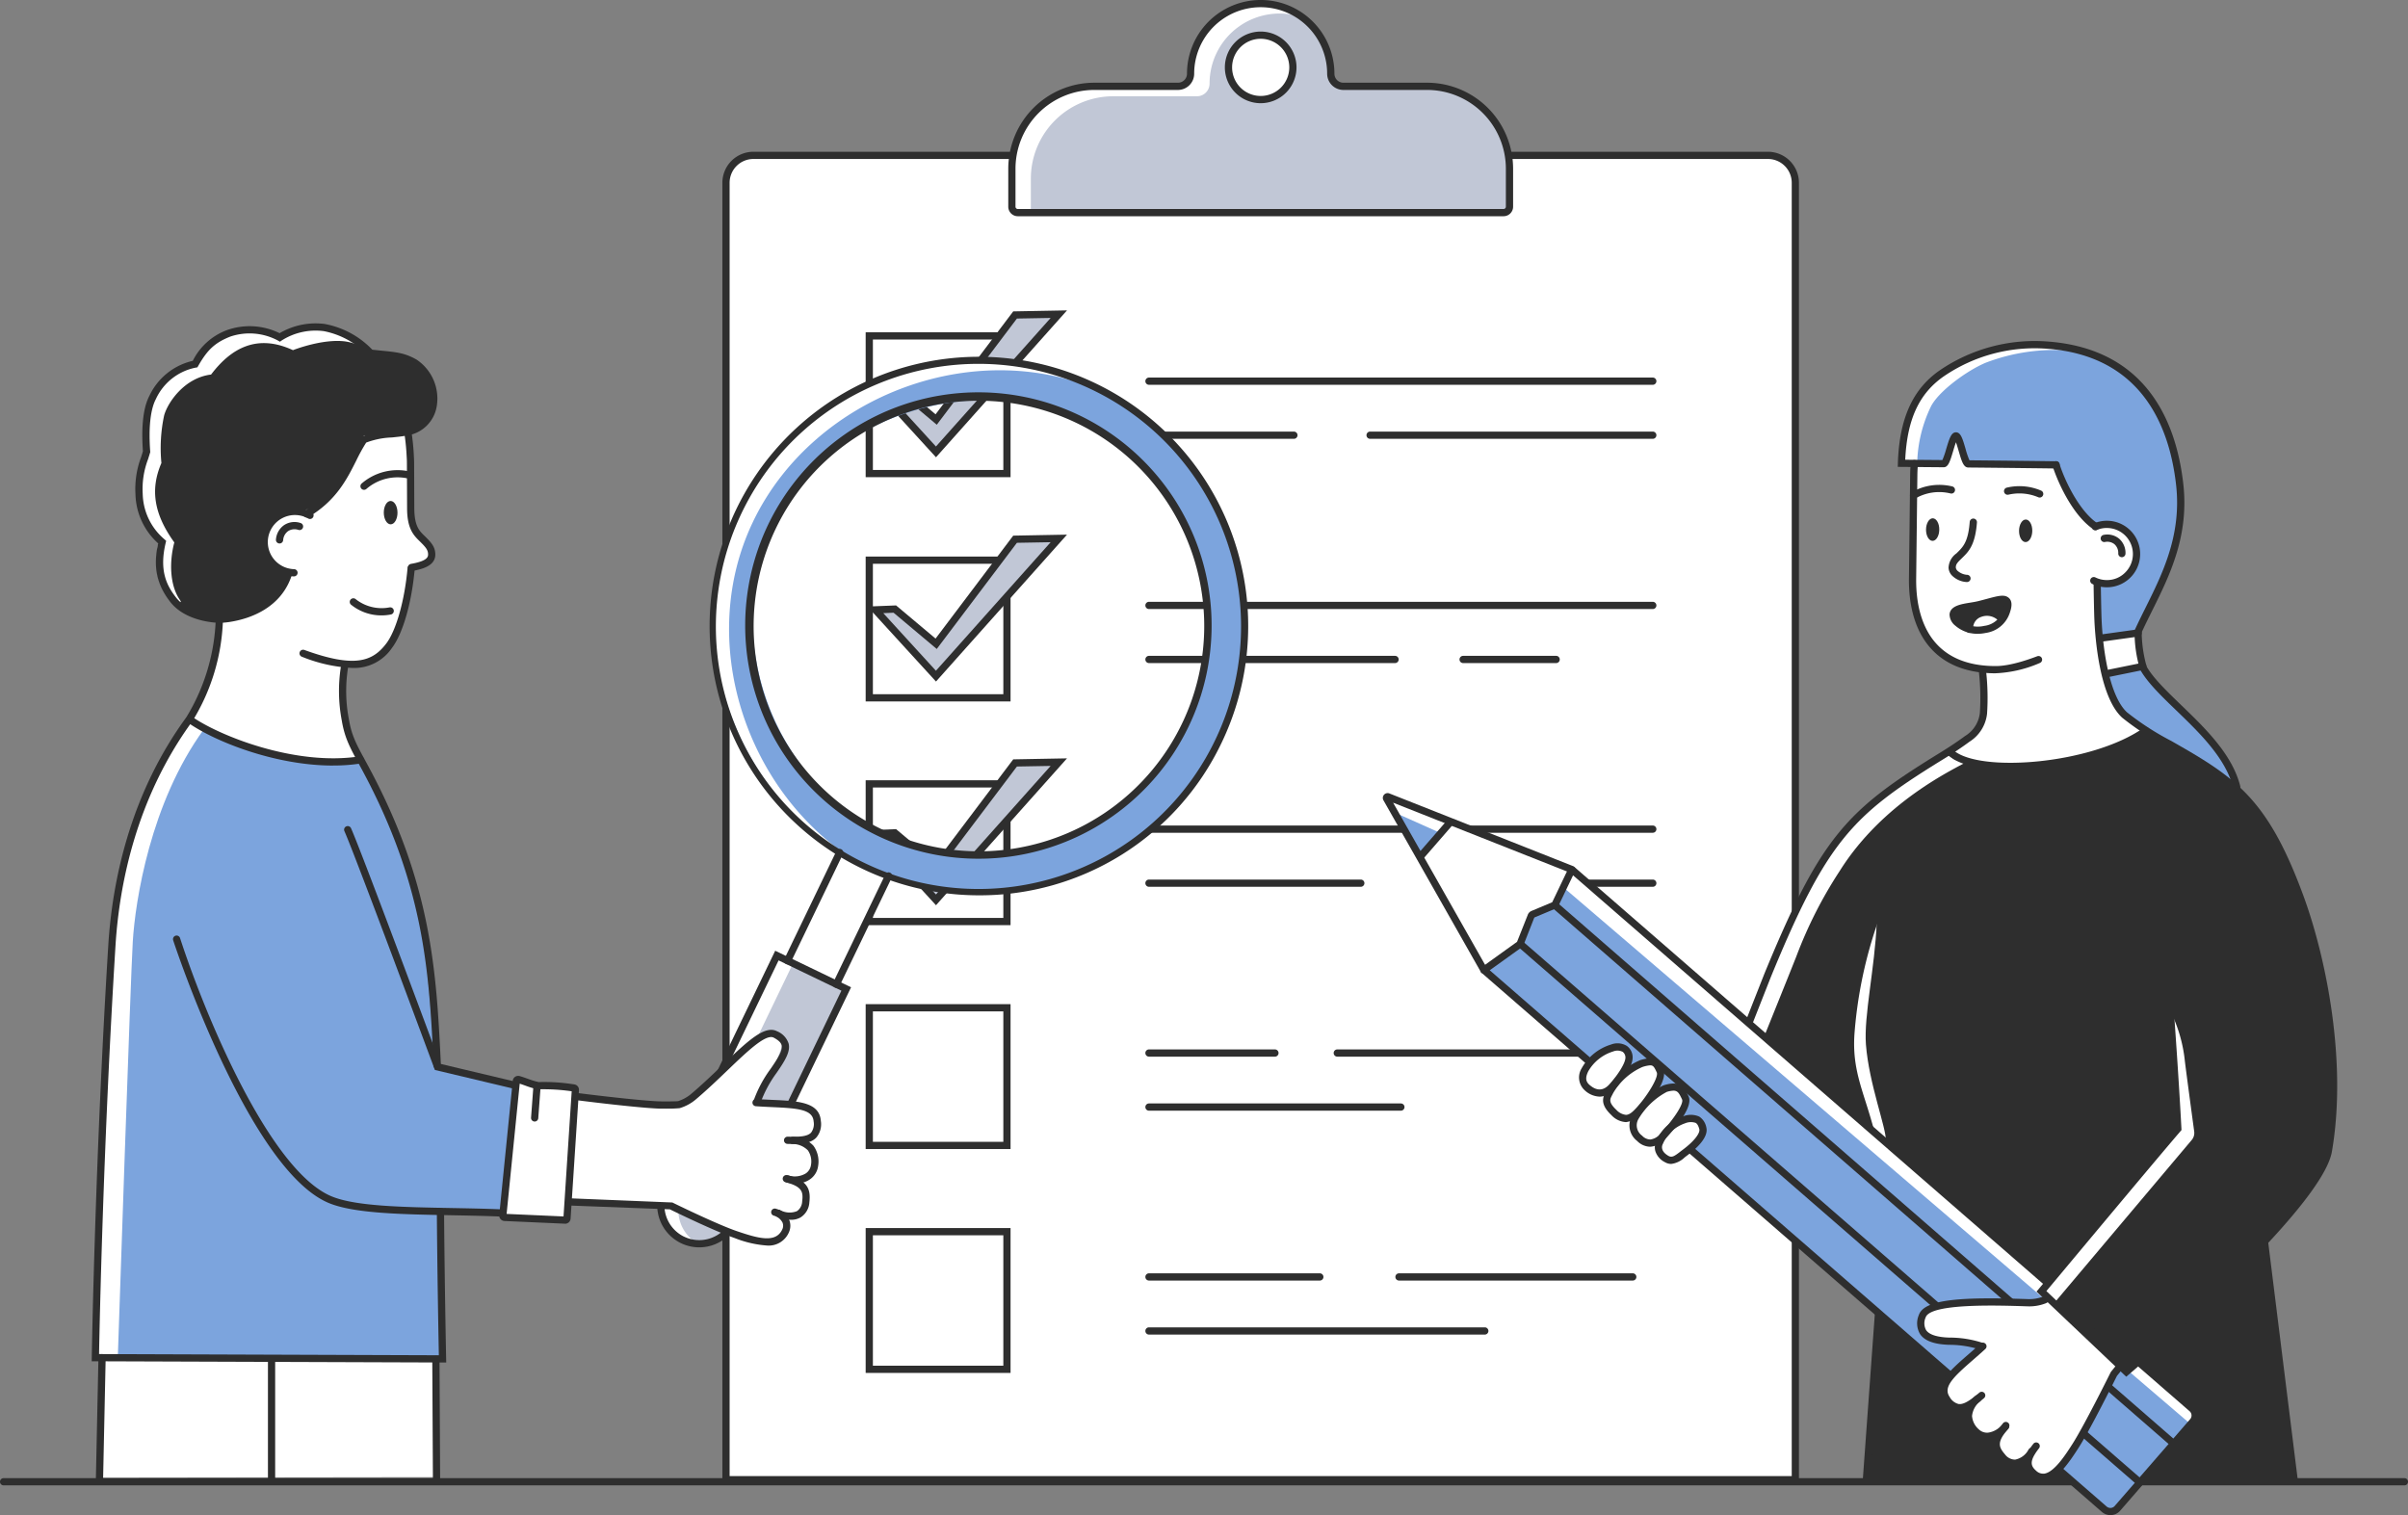 <svg id="Group_10494" data-name="Group 10494" xmlns="http://www.w3.org/2000/svg" xmlns:xlink="http://www.w3.org/1999/xlink" width="400" height="251.701" viewBox="0 0 400 251.701">
  <rect x="0" y="0" width="400" height="251.701" fill="#808080" stroke="none"/>
  <defs>
    <clipPath id="clip-path">
      <rect id="Rectangle_15106" data-name="Rectangle 15106" width="400" height="251.701" fill="none"/>
    </clipPath>
  </defs>
  <g id="Group_10493" data-name="Group 10493" clip-path="url(#clip-path)">
    <path id="Path_21793" data-name="Path 21793" d="M574.444,85.76H405.914a4.551,4.551,0,0,0-4.551,4.551V305.763H578.995V90.311a4.55,4.55,0,0,0-4.551-4.551" transform="translate(-280.563 -59.948)" fill="#fff"/>
    <path id="Path_21794" data-name="Path 21794" d="M577.535,304.969H398.7V88.917a5.158,5.158,0,0,1,5.151-5.151h168.53a5.158,5.158,0,0,1,5.151,5.151Zm-177.632-1.2H576.335V88.917a3.955,3.955,0,0,0-3.951-3.951H403.854a3.955,3.955,0,0,0-3.951,3.951Z" transform="translate(-278.704 -58.555)" fill="#2e2e2e"/>
    <path id="Path_21795" data-name="Path 21795" d="M716.439,333.376H632.751a.6.6,0,1,1,0-1.2h83.688a.6.6,0,0,1,0,1.2" transform="translate(-441.89 -232.199)" fill="#2e2e2e"/>
    <path id="Path_21796" data-name="Path 21796" d="M501.846,207.482H477.778V183.413h24.068Zm-22.868-1.2h21.668V184.613H478.978Z" transform="translate(-333.979 -128.21)" fill="#2e2e2e"/>
    <path id="Path_21797" data-name="Path 21797" d="M506.338,173.546l-13.1,17.369-6.867-5.767-3.231.13L493.2,196.289l20.409-22.877Z" transform="translate(-337.724 -121.219)" fill="#c1c7d6"/>
    <path id="Path_21798" data-name="Path 21798" d="M490.153,195.732,478.77,183.276l4.753-.189,6.56,5.509,12.9-17.1,8.935-.166ZM481.4,184.373l8.745,9.568L509.2,172.586l-5.605.1-13.31,17.64-7.173-6.025Z" transform="translate(-334.673 -119.767)" fill="#2e2e2e"/>
    <path id="Path_21799" data-name="Path 21799" d="M501.846,331.262H477.778V307.194h24.068Zm-22.868-1.2h21.668V308.394H478.978Z" transform="translate(-333.979 -214.736)" fill="#2e2e2e"/>
    <path id="Path_21800" data-name="Path 21800" d="M506.338,297.324l-13.1,17.369-6.867-5.767-3.231.13L493.2,320.067l20.409-22.877Z" transform="translate(-337.724 -207.743)" fill="#c1c7d6"/>
    <path id="Path_21801" data-name="Path 21801" d="M490.153,319.509,478.77,307.052l4.753-.189,6.56,5.509,12.9-17.1,8.935-.166Zm-8.755-11.36,8.745,9.569L509.2,296.362l-5.605.1L490.28,314.1l-7.173-6.025Z" transform="translate(-334.673 -206.289)" fill="#2e2e2e"/>
    <path id="Path_21802" data-name="Path 21802" d="M501.846,454.743H477.778V430.674h24.068Zm-22.868-1.2h21.668V431.874H478.978Z" transform="translate(-333.979 -301.052)" fill="#2e2e2e"/>
    <path id="Path_21803" data-name="Path 21803" d="M506.338,420.808l-13.1,17.369-6.867-5.767-3.231.13L493.2,443.55l20.409-22.877Z" transform="translate(-337.724 -294.061)" fill="#c1c7d6"/>
    <path id="Path_21804" data-name="Path 21804" d="M490.153,442.993,478.77,430.537l4.753-.189,6.56,5.509,12.9-17.1,8.935-.166ZM481.4,431.634l8.745,9.568L509.2,419.847l-5.605.1-13.31,17.64-7.173-6.025Z" transform="translate(-334.673 -292.609)" fill="#2e2e2e"/>
    <path id="Path_21805" data-name="Path 21805" d="M716.439,209.6H632.751a.6.6,0,1,1,0-1.2h83.688a.6.6,0,0,1,0,1.2" transform="translate(-441.89 -145.676)" fill="#2e2e2e"/>
    <path id="Path_21806" data-name="Path 21806" d="M656.825,239.422H632.751a.6.6,0,1,1,0-1.2h24.073a.6.6,0,1,1,0,1.2" transform="translate(-441.89 -166.523)" fill="#2e2e2e"/>
    <path id="Path_21807" data-name="Path 21807" d="M673.628,363.2H632.751a.6.6,0,1,1,0-1.2h40.876a.6.6,0,1,1,0,1.2" transform="translate(-441.89 -253.046)" fill="#2e2e2e"/>
    <path id="Path_21808" data-name="Path 21808" d="M501.846,578.325H477.778V554.256h24.068Zm-22.868-1.2h21.668V555.456H478.978Z" transform="translate(-333.979 -387.439)" fill="#2e2e2e"/>
    <path id="Path_21809" data-name="Path 21809" d="M611.446,13.636h0A11.644,11.644,0,0,0,599.8,1.992h0a11.644,11.644,0,0,0-11.643,11.644,2.1,2.1,0,0,1-2.1,2.1h-13.9a13.689,13.689,0,0,0-13.689,13.689v6.306a.985.985,0,0,0,.985.985h80.69a.985.985,0,0,0,.985-.985V29.423a13.689,13.689,0,0,0-13.689-13.689h-13.9a2.1,2.1,0,0,1-2.1-2.1" transform="translate(-390.387 -1.392)" fill="#c1c7d6"/>
    <path id="Path_21810" data-name="Path 21810" d="M561.624,31.073a13.689,13.689,0,0,1,13.689-13.689h13.9a2.1,2.1,0,0,0,2.1-2.1A11.622,11.622,0,0,1,606.7,4.27a11.628,11.628,0,0,0-18.54,9.366,2.1,2.1,0,0,1-2.1,2.1h-13.9a13.689,13.689,0,0,0-13.689,13.689v6.305a.985.985,0,0,0,.985.985h2.166Z" transform="translate(-390.387 -1.392)" fill="#fff"/>
    <path id="Path_21811" data-name="Path 21811" d="M638.753,35.92H558.064a1.587,1.587,0,0,1-1.585-1.585V28.03a14.305,14.305,0,0,1,14.289-14.289h13.9a1.5,1.5,0,0,0,1.5-1.5,12.244,12.244,0,0,1,24.488,0,1.5,1.5,0,0,0,1.5,1.5h13.9A14.305,14.305,0,0,1,640.339,28.03v6.306a1.587,1.587,0,0,1-1.585,1.585M570.768,14.941A13.1,13.1,0,0,0,557.679,28.03v6.306a.385.385,0,0,0,.385.384h80.689a.385.385,0,0,0,.385-.384V28.03a13.1,13.1,0,0,0-13.089-13.089h-13.9a2.7,2.7,0,0,1-2.7-2.7,11.044,11.044,0,0,0-22.088,0,2.7,2.7,0,0,1-2.7,2.7Z" transform="translate(-388.993 0.001)" fill="#2e2e2e"/>
    <path id="Path_21812" data-name="Path 21812" d="M688.717,24.769a5.35,5.35,0,1,0-5.35,5.35,5.35,5.35,0,0,0,5.35-5.35" transform="translate(-473.951 -13.574)" fill="#fff"/>
    <path id="Path_21813" data-name="Path 21813" d="M681.974,29.325a5.95,5.95,0,1,1,5.95-5.949,5.956,5.956,0,0,1-5.95,5.949m0-10.7a4.749,4.749,0,1,0,4.75,4.749,4.755,4.755,0,0,0-4.75-4.749" transform="translate(-472.558 -12.181)" fill="#2e2e2e"/>
    <path id="Path_21814" data-name="Path 21814" d="M801.746,239.422H754.787a.6.6,0,0,1,0-1.2h46.958a.6.6,0,0,1,0,1.2" transform="translate(-527.196 -166.523)" fill="#2e2e2e"/>
    <path id="Path_21815" data-name="Path 21815" d="M821.583,363.2H806.13a.6.6,0,0,1,0-1.2h15.453a.6.6,0,1,1,0,1.2" transform="translate(-563.086 -253.046)" fill="#2e2e2e"/>
    <path id="Path_21816" data-name="Path 21816" d="M716.439,456.86H632.751a.6.6,0,1,1,0-1.2h83.688a.6.6,0,0,1,0,1.2" transform="translate(-441.89 -318.518)" fill="#2e2e2e"/>
    <path id="Path_21817" data-name="Path 21817" d="M827.555,486.683H791.709a.6.6,0,0,1,0-1.2h35.846a.6.6,0,0,1,0,1.2" transform="translate(-553.006 -339.365)" fill="#2e2e2e"/>
    <path id="Path_21818" data-name="Path 21818" d="M667.937,486.683H632.751a.6.6,0,1,1,0-1.2h35.186a.6.6,0,1,1,0,1.2" transform="translate(-441.89 -339.365)" fill="#2e2e2e"/>
    <path id="Path_21819" data-name="Path 21819" d="M789.085,580.438H736.676a.6.6,0,0,1,0-1.2h52.409a.6.6,0,1,1,0,1.2" transform="translate(-514.536 -404.902)" fill="#2e2e2e"/>
    <path id="Path_21820" data-name="Path 21820" d="M653.673,580.438H632.751a.6.6,0,1,1,0-1.2h20.922a.6.6,0,0,1,0,1.2" transform="translate(-441.89 -404.902)" fill="#2e2e2e"/>
    <path id="Path_21821" data-name="Path 21821" d="M674.594,610.261H632.75a.6.6,0,1,1,0-1.2h41.844a.6.6,0,1,1,0,1.2" transform="translate(-441.889 -425.749)" fill="#2e2e2e"/>
    <path id="Path_21822" data-name="Path 21822" d="M501.846,701.9H477.778V677.834h24.068Zm-22.868-1.2h21.668V679.034H478.978Z" transform="translate(-333.979 -473.823)" fill="#2e2e2e"/>
    <path id="Path_21823" data-name="Path 21823" d="M661.13,704.021H632.751a.6.6,0,1,1,0-1.2H661.13a.6.6,0,0,1,0,1.2" transform="translate(-441.89 -491.289)" fill="#2e2e2e"/>
    <path id="Path_21824" data-name="Path 21824" d="M809.569,704.021H770.738a.6.6,0,0,1,0-1.2h38.831a.6.6,0,0,1,0,1.2" transform="translate(-538.346 -491.289)" fill="#2e2e2e"/>
    <path id="Path_21825" data-name="Path 21825" d="M688.533,733.843H632.75a.6.6,0,1,1,0-1.2h55.783a.6.6,0,1,1,0,1.2" transform="translate(-441.889 -512.136)" fill="#2e2e2e"/>
    <path id="Path_21826" data-name="Path 21826" d="M399.4,817.072H.6a.6.6,0,0,1,0-1.2H399.4a.6.6,0,0,1,0,1.2" transform="translate(0 -570.315)" fill="#2e2e2e"/>
    <path id="Path_21827" data-name="Path 21827" d="M1062.161,293.676s3.826-2.55,4.5-4.088.6-4.2.675-5.138a37.536,37.536,0,0,0-.412-4.33,39.805,39.805,0,0,1-6.414-2.5c-1.65-1.05-3.488-4.474-3.826-6.625s-.8-2.077-.8-4.289-.1-12.64-.1-12.64l.338-8.361h4.913l1.988-4.128,2.063,4.463,14.365.263s3.788,7.314,5.439,8.851,2.361.886,2.361.886,3.565-.5,5.141,2.23.861,4.721-.3,5.66-5.7,2.138-5.7,2.138.15,9.227.637,11.852.633,6.049,3.392,8.913,4.372,4.4,4.372,4.4-6.864,4.013-12.04,4.969-12.377,1.407-16.128.432-4.463-2.963-4.463-2.963" transform="translate(-738.021 -168.87)" fill="#fff"/>
    <path id="Path_21828" data-name="Path 21828" d="M1058.37,205.624l-1.688,4.621-6.9-.308s.75-7.464,2.1-9.9,5.879-6.309,9.129-7.356,9.324-2.469,14.05-2.02,11.027,3.374,13.128,5.4,4.313,4.276,5.176,7.276,2.55,8.214,2.738,11.327-.616,9.5-1.65,11.815-5.626,11.627-5.626,11.627l1.387,6.413s6.677,6.9,8.815,9.265,3.338,3.438,4.388,5.713a16.762,16.762,0,0,1,1.313,3.888s-5.664-3.713-8.29-5.513-7.126-3.751-9.114-5.551a11.609,11.609,0,0,1-3.9-7.854c-.113-3.173-1.178-11.237-1.178-11.237l.128-3.412s2.926.75,4.051-.45,2.589-3.232,2.232-4.954a5.924,5.924,0,0,0-2.735-3.6,34.894,34.894,0,0,0-4.284-.6,38.405,38.405,0,0,1-4.43-5.406c-.947-1.8-2.148-4.308-2.148-4.308l-14.44-.3-1.575-4.576Z" transform="translate(-733.824 -133.217)" fill="#7ca4dd"/>
    <path id="Path_21829" data-name="Path 21829" d="M1054.3,200.836c1.19-2.52,5.98-6.039,9.129-7.355a32.014,32.014,0,0,1,14.05-2.02,19.081,19.081,0,0,1,2.51.43,23.54,23.54,0,0,0-5.26-1.229c-4.726-.449-10.8.974-14.051,2.02s-7.778,4.918-9.129,7.356-2.1,9.9-2.1,9.9l2.615.117a22.788,22.788,0,0,1,2.236-9.219" transform="translate(-733.592 -133.217)" fill="#fff"/>
    <path id="Path_21830" data-name="Path 21830" d="M1036.24,451.945s.709,9.677,1.159,18.228c-4.459,5.176-22.654,27.009-22.654,27.009l14.1,13.374s14.708-12.648,24.649-23.519c4.985-5.451,8.456-11.033,8.907-13.188.264-4.612.925-9.31.694-13.942a102.673,102.673,0,0,0-5.4-28.215c-5.426-14.778-10.192-19.2-19.3-24.055-1.6-.853-6.526-3.176-6.526-3.176s-9.627,4.426-13.777,5.026a50.76,50.76,0,0,1-12.2.2c-2.852-.4-4.8-.8-4.8-.8l-1.75-1.25s-8,5.151-10.8,7.151-9.3,9.6-10.2,10.752-6.8,14.3-6.8,14.3l-5,12.6,22.714,20.3,19.451,16.906,9.195,8.052,20.127,17.433,2.677,2.57-9.151,11.252,25.054-.6-2.487-20.755L1050.8,481.55Z" transform="translate(-675.634 -282.729)" fill="#2e2e2e"/>
    <path id="Path_21831" data-name="Path 21831" d="M1025.709,508.962c-.325,7.676-2.168,15.578-1.8,20.354.5,6.5,3.4,13.9,3.3,15.9-1,.1-3.221-3.2-3.221-3.2s-2.473-7.6-2.627-11.9,1.846-13.5,1.846-13.5Z" transform="translate(-713.953 -355.778)" fill="#fff"/>
    <path id="Path_21832" data-name="Path 21832" d="M1026.834,562.56a.6.6,0,0,1-.6-.6c-.008-3.523-1.682-13.322-3.443-20.162-.5-1.944-1.016-3.574-1.515-5.151-1.262-3.989-2.259-7.139-1.865-12.018a74.149,74.149,0,0,1,4.016-18.815.6.6,0,1,1,1.134.394,72.939,72.939,0,0,0-3.952,18.518c-.375,4.645.59,7.7,1.812,11.559.481,1.519,1.025,3.24,1.534,5.213,1.781,6.915,3.473,16.858,3.481,20.46a.6.6,0,0,1-.6.6Z" transform="translate(-712.533 -353.296)" fill="#2e2e2e"/>
    <path id="Path_21833" data-name="Path 21833" d="M1032.339,727.014l-2.231,27,33.676.341Z" transform="translate(-720.072 -508.201)" fill="#2e2e2e"/>
    <path id="Path_21834" data-name="Path 21834" d="M1160.018,350.66l5.514-.544.825,5.251s-5.776.956-5.776.9-.975-4.763-.562-5.607" transform="translate(-810.811 -244.74)" fill="#fff"/>
    <path id="Path_21835" data-name="Path 21835" d="M972.411,449.131a72.155,72.155,0,0,1,7.2-14.177c7.2-11.477,18.874-16.834,21.04-18.105-1.175-.2-1.886-.348-1.886-.348l-1.751-1.25s-8,5.151-10.8,7.151-8.232,9.541-9.132,10.691-7.871,14.364-7.871,14.364l-5,12.6,2.913,2.238s3.984-9.867,5.288-13.165" transform="translate(-674.007 -290.271)" fill="#fff"/>
    <path id="Path_21836" data-name="Path 21836" d="M1083.259,336.462a4.285,4.285,0,0,0,3.54-2.894c.378-1.124.364-1.722-.131-2-.625-.345-2.123.215-4.419.782-1.676.414-4.158.4-4.276,1.656-.1,1.085,2.167,3.1,5.286,2.451" transform="translate(-753.529 -231.704)" fill="#2e2e2e"/>
    <path id="Path_21837" data-name="Path 21837" d="M1092.66,339.4c-1.234-1.2-4.673-1.173-5.029,1.625,2.11.385,4.533-.791,5.029-1.625" transform="translate(-760.282 -236.728)" fill="#fff"/>
    <path id="Path_21838" data-name="Path 21838" d="M1080.643,335.147a5.594,5.594,0,0,1-3.693-1.34,2.418,2.418,0,0,1-.97-1.9c.131-1.4,1.869-1.684,3.4-1.932.46-.074.918-.148,1.328-.249.537-.132,1.03-.265,1.478-.385,1.673-.448,2.683-.72,3.375-.341,1.116.616.639,2.032.409,2.713a4.911,4.911,0,0,1-3.986,3.29,6.564,6.564,0,0,1-1.344.142m1.222-.729h0Zm2.9-4.4a12.533,12.533,0,0,0-2.266.485c-.455.122-.956.257-1.5.392-.439.108-.931.189-1.424.268-.994.161-2.355.382-2.4.86-.014.139.129.492.574.891a4.632,4.632,0,0,0,3.992.918,3.7,3.7,0,0,0,3.093-2.5c.245-.73.3-1.2.148-1.28a.471.471,0,0,0-.217-.036" transform="translate(-752.134 -229.856)" fill="#2e2e2e"/>
    <path id="Path_21839" data-name="Path 21839" d="M1085.645,339.986a.6.6,0,0,1-.6-.58,3.159,3.159,0,0,1,2.086-3.2,3.836,3.836,0,0,1,4.184.929.6.6,0,0,1-.929.762,2.664,2.664,0,0,0-2.832-.567,1.955,1.955,0,0,0-1.31,2.035.6.6,0,0,1-.579.62Z" transform="translate(-758.473 -234.84)" fill="#2e2e2e"/>
    <path id="Path_21840" data-name="Path 21840" d="M1067.87,289.367h-.152c-4.877-.054-8.583-1.647-11.013-4.735-2.1-2.668-3.182-6.473-3.129-11.008l.2-17.238c.009-.687.045-1.324.107-1.9a.59.59,0,0,1,.661-.532.6.6,0,0,1,.532.661c-.057.536-.091,1.137-.1,1.785l-.2,17.237c-.05,4.257.943,7.8,2.872,10.252,2.195,2.789,5.587,4.228,10.083,4.277.692.014,2.788.033,7.141-1.625a.6.6,0,1,1,.427,1.121,20.545,20.545,0,0,1-7.43,1.706" transform="translate(-736.475 -177.517)" fill="#2e2e2e"/>
    <path id="Path_21841" data-name="Path 21841" d="M1156.4,298.5h-.066a5.484,5.484,0,0,1-2.364-.56.6.6,0,1,1,.527-1.078,4.284,4.284,0,0,0,1.851.438,4.218,4.218,0,0,0,3.074-1.232,4.325,4.325,0,0,0-2.973-7.419,4.072,4.072,0,0,0-1.724.335.6.6,0,1,1-.464-1.106A5.527,5.527,0,1,1,1156.4,298.5" transform="translate(-806.421 -200.936)" fill="#2e2e2e"/>
    <path id="Path_21842" data-name="Path 21842" d="M1162.911,298.816h-.014a.6.6,0,0,1-.586-.614,1.935,1.935,0,0,0-.625-1.539,1.9,1.9,0,0,0-1.593-.373.6.6,0,1,1-.209-1.182,3.072,3.072,0,0,1,2.584.644,3.133,3.133,0,0,1,1.044,2.478.6.6,0,0,1-.6.586" transform="translate(-810.441 -206.25)" fill="#2e2e2e"/>
    <path id="Path_21843" data-name="Path 21843" d="M1065.2,287.964c-.012,1.036-.514,1.87-1.122,1.862s-1.091-.852-1.079-1.888.515-1.869,1.122-1.862,1.091.852,1.079,1.888" transform="translate(-743.061 -199.974)" fill="#2e2e2e"/>
    <path id="Path_21844" data-name="Path 21844" d="M1054.739,269.96a.6.6,0,0,1-.307-1.116,9.174,9.174,0,0,1,6.744-.962.6.6,0,0,1-.3,1.163,7.9,7.9,0,0,0-5.83.831.593.593,0,0,1-.306.084" transform="translate(-736.87 -187.072)" fill="#2e2e2e"/>
    <path id="Path_21845" data-name="Path 21845" d="M1114.343,288.6c-.012,1.036.471,1.881,1.078,1.888s1.11-.827,1.122-1.862-.471-1.881-1.078-1.888-1.11.827-1.122,1.862" transform="translate(-778.954 -200.434)" fill="#2e2e2e"/>
    <path id="Path_21846" data-name="Path 21846" d="M1111.97,270.224a.6.6,0,0,1-.236-.048,8.045,8.045,0,0,0-4.945-.43.6.6,0,0,1-.292-1.165,9.161,9.161,0,0,1,5.709.491.6.6,0,0,1-.236,1.152" transform="translate(-773.152 -187.571)" fill="#2e2e2e"/>
    <path id="Path_21847" data-name="Path 21847" d="M1078.431,296.771a3.733,3.733,0,0,1-2.287-.951,2,2,0,0,1-.708-1.416,3.063,3.063,0,0,1,1.3-2.383c.205-.2.43-.416.664-.67.786-.856,1.352-1.96,1.552-4.568a.6.6,0,1,1,1.2.091c-.24,3.127-1.038,4.39-1.865,5.29-.251.272-.491.505-.712.719-.657.637-.947.942-.932,1.488a.871.871,0,0,0,.321.566,2.712,2.712,0,0,0,1.5.633.6.6,0,1,1,.065,1.2c-.029,0-.06,0-.091,0" transform="translate(-751.756 -200.081)" fill="#2e2e2e"/>
    <path id="Path_21848" data-name="Path 21848" d="M964.394,427.733a.583.583,0,0,1-.22-.042.6.6,0,0,1-.339-.778l2.926-7.426c9.352-22.775,13.733-27.216,28.415-36.321l.335-.206c.988-.606,2.826-1.735,4.638-3.078a5.152,5.152,0,0,0,2.448-3.814,38.718,38.718,0,0,0-.165-6.871.6.6,0,0,1,.542-.653.608.608,0,0,1,.653.543,39.94,39.94,0,0,1,.165,7.091,6.311,6.311,0,0,1-2.929,4.667c-1.854,1.375-3.721,2.521-4.725,3.138l-.33.2c-14.413,8.94-18.719,13.308-27.934,35.748l-2.922,7.419a.6.6,0,0,1-.558.38" transform="translate(-673.716 -257.62)" fill="#2e2e2e"/>
    <path id="Path_21849" data-name="Path 21849" d="M1085.211,408.448c-4.479,0-8.277-.749-10.159-2.388a.6.6,0,0,1,.788-.9c4.377,3.806,23.057,2.308,31.609-3.737a.6.6,0,1,1,.693.98c-5.368,3.794-15.169,6.049-22.931,6.049" transform="translate(-751.345 -280.525)" fill="#2e2e2e"/>
    <path id="Path_21850" data-name="Path 21850" d="M1252.779,723.895s-3.774-30.31-5-40.187a.6.6,0,0,1,.522-.669.589.589,0,0,1,.669.522c1.226,9.877,5,40.187,5,40.187Z" transform="translate(-872.226 -477.456)" fill="#2e2e2e"/>
    <path id="Path_21851" data-name="Path 21851" d="M1028.716,729.534h-.044a.6.6,0,0,1-.555-.642l2.7-37.2a.6.6,0,1,1,1.2.087l-2.7,37.2a.6.6,0,0,1-.6.557" transform="translate(-718.679 -483.119)" fill="#2e2e2e"/>
    <path id="Path_21852" data-name="Path 21852" d="M1139.938,265.987a.593.593,0,0,1-.329-.1c-3.511-2.31-6.01-7.925-6.841-10.572a.6.6,0,0,1,.392-.751.593.593,0,0,1,.752.393c.914,2.912,3.362,7.958,6.356,9.927a.6.6,0,0,1-.331,1.1" transform="translate(-791.815 -177.926)" fill="#2e2e2e"/>
    <path id="Path_21853" data-name="Path 21853" d="M1103.695,262.935a.6.6,0,0,1-.581-.454c-1.246-4.941-5.6-9.144-9.448-12.851-2.47-2.38-4.8-4.63-6.021-6.806a21.632,21.632,0,0,1-.913-6.421l.047-.164c.553-1.218,1.165-2.45,1.793-3.71,2.808-5.649,5.992-12.05,5.06-20.355-1.088-9.706-5.706-21.512-21.53-22.641a26.755,26.755,0,0,0-17.048,4.581c-4.108,2.85-6.1,7.142-6.419,13.863l6.172.053a13.791,13.791,0,0,0,.639-1.848c.516-1.719.828-2.76,1.614-2.76h.008c.791.008,1.091,1.036,1.587,2.74a12.936,12.936,0,0,0,.652,1.909c5.924.055,11.434.119,14.391.161a.6.6,0,0,1-.008,1.2h-.009c-2.988-.042-8.582-.107-14.575-.163-.8-.008-1.1-1.048-1.6-2.771-.126-.432-.291-1-.443-1.418-.163.437-.34,1.03-.464,1.447-.523,1.741-.812,2.7-1.581,2.7h-.008l-7.614-.063.02-.614c.234-7.394,2.445-12.3,6.958-15.427a28,28,0,0,1,17.819-4.793c16.646,1.189,21.5,13.547,22.638,23.706.97,8.655-2.3,15.225-5.179,21.023-.606,1.218-1.2,2.408-1.735,3.585a21.727,21.727,0,0,0,.827,5.7c1.087,1.914,3.357,4.1,5.76,6.421,3.961,3.818,8.449,8.147,9.779,13.421a.6.6,0,0,1-.435.728.582.582,0,0,1-.147.019" transform="translate(-732.153 -131.604)" fill="#2e2e2e"/>
    <path id="Path_21854" data-name="Path 21854" d="M887.2,558.586a1.542,1.542,0,0,1-2.175.152l-102.95-89.481a.113.113,0,0,1,.008-.177l-16.059-28.447L796.51,452.6a.113.113,0,0,1,.178-.041l80.12,69.638-.133,2.152,11.969,11.282,2.123-1.3,8.592,7.468a1.836,1.836,0,0,1,.181,2.591Z" transform="translate(-535.471 -308.014)" fill="#7ca4dd"/>
    <path id="Path_21855" data-name="Path 21855" d="M940.726,609.788a.594.594,0,0,1-.394-.148L837.5,520.259a.6.6,0,1,1,.788-.9L941.12,608.735a.6.6,0,0,1-.394,1.053" transform="translate(-585.288 -362.938)" fill="#2e2e2e"/>
    <path id="Path_21856" data-name="Path 21856" d="M899.468,540.346l-8.81-7.621c-.673.582-.945,2.484-2.147,1.445-2.476-2.141-9.437-9.59-12.436-12.185-.694-.6,1.548-.535.831-1.155-30.421-26.312-80.83-69.9-80.851-69.853L766.4,438.75l1.163,3,27.655,12.365a.113.113,0,0,1,.178-.041l104.029,89.042.735-.845c.666-.766.073-1.259-.692-1.925" transform="translate(-535.733 -306.698)" fill="#fff"/>
    <path id="Path_21857" data-name="Path 21857" d="M959.657,588.378a.593.593,0,0,1-.394-.148l-102.61-89.28a.6.6,0,1,1,.788-.9l102.609,89.28a.6.6,0,0,1-.394,1.052" transform="translate(-598.678 -348.043)" fill="#2e2e2e"/>
    <path id="Path_21858" data-name="Path 21858" d="M1158.05,349.44a.6.6,0,0,1-.082-1.194l6.2-.863a.6.6,0,1,1,.165,1.188l-6.2.863a.635.635,0,0,1-.083.006" transform="translate(-809.088 -242.826)" fill="#2e2e2e"/>
    <path id="Path_21859" data-name="Path 21859" d="M1161.663,368.216a.6.6,0,0,1-.119-1.189l5.892-1.2a.6.6,0,0,1,.24,1.177l-5.892,1.2a.614.614,0,0,1-.121.012" transform="translate(-811.614 -255.713)" fill="#2e2e2e"/>
    <path id="Path_21860" data-name="Path 21860" d="M809.445,462.118l-2.73,5.311-3.751,1.65-2.15,4.9-5.751,3.9-10.62-18.792,4.65-5.322Z" transform="translate(-548.345 -317.194)" fill="#fff"/>
    <path id="Path_21861" data-name="Path 21861" d="M780,467.747a.6.6,0,0,1-.523-.3l-16.165-28.5a.8.8,0,0,1,.99-1.139l30.521,12.077a.6.6,0,1,1-.442,1.116l-29.465-11.659,15.605,27.512a.6.6,0,0,1-.226.818.587.587,0,0,1-.3.079" transform="translate(-533.502 -305.997)" fill="#2e2e2e"/>
    <path id="Path_21862" data-name="Path 21862" d="M782.561,458.882a.593.593,0,0,1-.394-.148.6.6,0,0,1-.059-.846l4.9-5.643a.6.6,0,0,1,.906.788l-4.9,5.642a.6.6,0,0,1-.453.206" transform="translate(-546.611 -315.987)" fill="#2e2e2e"/>
    <path id="Path_21863" data-name="Path 21863" d="M921.83,585.989a2.139,2.139,0,0,1-1.4-.523h0L817.26,495.8l-.028-.375a.711.711,0,0,1,.292-.551l5.744-4.126,1.773-4.462a1.122,1.122,0,0,1,.624-.667l3.443-1.447,2.786-5.825.582-.122.4.159,102.895,89.433a2.14,2.14,0,0,1,.211,3.02l-12.534,14.422a2.138,2.138,0,0,1-1.618.735m-.616-1.429a.945.945,0,0,0,1.328-.094l12.534-14.421a.94.94,0,0,0-.093-1.327L832.572,479.7l-2.578,5.39-3.858,1.623-1.882,4.794-5.524,3.969ZM818.26,495.073l.007.007-.007-.007" transform="translate(-571.266 -334.288)" fill="#2e2e2e"/>
    <path id="Path_21864" data-name="Path 21864" d="M1070.152,724.935s-6.341,4.188-5.961,6.628-.169,2.761,1.46,3.175a3.191,3.191,0,0,0,2.617-.333s-1.116,2.672.243,3.857,2.614,1.788,3.333,1.432,1.153-.59,1.153-.59a2.77,2.77,0,0,0-.139,2.926c.936,1.362,1.877,2.3,2.544,2.121a21.907,21.907,0,0,0,2.329-.962s-.329,2.177.9,2.562,2.631,1.115,4.192-.4,9.389-15.748,9.624-16.265c.04-.088.942.108.513-.55-2.1-3.22-11.155-11.171-11.741-11.43-.292-.129.1,1.109-1.46.382-.2-.094-5.262.892-6.76.48-4.181-1.151-13.24.539-13,2.617.395,3.452,3.946,3.231,6.551,3.522a16.8,16.8,0,0,1,3.6.823" transform="translate(-740.963 -501.273)" fill="#fff"/>
    <path id="Path_21865" data-name="Path 21865" d="M1068.855,721.365a.6.6,0,0,1-.227-.045,16.908,16.908,0,0,0-5.218-.811c-2.443-.082-4-.65-4.766-1.737a3.478,3.478,0,0,1-.242-3.186c.875-2.711,7.3-3.034,18.094-2.67a6.442,6.442,0,0,0,2.54-.408,4.839,4.839,0,0,0,1.337-1.14.6.6,0,1,1,.946.738,5.944,5.944,0,0,1-1.757,1.481,7.521,7.521,0,0,1-3.106.53c-4.83-.161-16.144-.542-16.911,1.838a2.345,2.345,0,0,0,.081,2.127c.525.747,1.812,1.161,3.824,1.228a17.532,17.532,0,0,1,5.637.9.6.6,0,0,1-.232,1.154" transform="translate(-739.667 -497.102)" fill="#2e2e2e"/>
    <path id="Path_21866" data-name="Path 21866" d="M1120.409,772.071a2.907,2.907,0,0,1-1.945-.8c-2-1.762-1.021-3.619.338-5.363a.6.6,0,0,1,.947.738c-1.624,2.084-1.44,2.89-.492,3.725a1.679,1.679,0,0,0,1.364.489c1.676-.236,3.565-3.188,4.694-4.951,1.958-3.059,6.283-11.781,6.326-11.869l.071-.111,1.111-1.373.879.821-1.016,1.255c-.417.843-4.432,8.909-6.361,11.924-1.678,2.621-3.488,5.2-5.538,5.492a2.717,2.717,0,0,1-.378.027" transform="translate(-781.039 -526.053)" fill="#2e2e2e"/>
    <path id="Path_21867" data-name="Path 21867" d="M1074.082,752.5a2.511,2.511,0,0,1-.341-.024,3.435,3.435,0,0,1-2.322-1.691c-1.786-2.613.917-4.966,4.048-7.693.665-.579,1.365-1.188,2.067-1.835a.6.6,0,0,1,.813.884c-.71.654-1.419,1.271-2.092,1.857-3.212,2.8-4.974,4.459-3.846,6.11a2.348,2.348,0,0,0,1.492,1.179c.871.12,1.966-.635,3.446-1.89a.6.6,0,0,1,.776.916c-1.362,1.154-2.7,2.187-4.041,2.187" transform="translate(-748.55 -518.046)" fill="#2e2e2e"/>
    <path id="Path_21868" data-name="Path 21868" d="M1088.148,777.487a3.158,3.158,0,0,1-2.241-.887,4.472,4.472,0,0,1-1.494-3.112,4.715,4.715,0,0,1,1.714-3.274.6.6,0,1,1,.826.87,3.6,3.6,0,0,0-1.34,2.424,3.269,3.269,0,0,0,1.15,2.251,1.964,1.964,0,0,0,1.508.525,3.555,3.555,0,0,0,2.482-1.555.6.6,0,0,1,.943.743,4.617,4.617,0,0,1-3.359,2.01c-.063,0-.126.006-.189.006" transform="translate(-758.032 -538.285)" fill="#2e2e2e"/>
    <path id="Path_21869" data-name="Path 21869" d="M1103.41,792.707a3.291,3.291,0,0,1-2.5-1.289c-1.435-1.7-1.8-3.2.56-5.81a.6.6,0,1,1,.889.806c-2.018,2.229-1.517,3.059-.531,4.23a2.108,2.108,0,0,0,1.667.86,3.221,3.221,0,0,0,2.251-1.7.6.6,0,0,1,1,.668c-1.18,1.76-2.382,2.182-3.183,2.227-.05,0-.1,0-.151,0" transform="translate(-768.764 -549.023)" fill="#2e2e2e"/>
    <path id="Path_21870" data-name="Path 21870" d="M1149.793,562.133a24.07,24.07,0,0,1,1.851,7.151c.309,2.47,1.227,9.295,1.543,11.63a1.814,1.814,0,0,1-.411,1.413l-22.723,26.952-1.762-1.7,22.168-27.342Z" transform="translate(-788.703 -392.945)" fill="#fff"/>
    <path id="Path_21871" data-name="Path 21871" d="M1138.885,452.092l-14.9-14.132.36-.432c.18-.215,17.836-21.4,22.5-26.832-.445-8.39-1.138-17.88-1.146-17.976a.6.6,0,0,1,.555-.642.59.59,0,0,1,.642.556c.007.1.715,9.78,1.16,18.24l.013.241-.157.183c-4.058,4.711-19.7,23.471-22.287,26.569l13.3,12.614c3.719-3.2,31.448-27.3,32.944-36,2.517-14.642-.944-31.694-4.672-41.849-5.333-14.523-10.121-18.557-19.042-23.742q-1.22-.71-2.35-1.353a45.818,45.818,0,0,1-7.6-4.932c-3.791-3.482-4.488-13.383-4.612-16.334-.063-1.507-.129-5.9-.132-6.082a.6.6,0,0,1,.591-.61.568.568,0,0,1,.609.591c0,.046.068,4.559.13,6.05.245,5.843,1.483,12.982,4.225,15.5a45.194,45.194,0,0,0,7.388,4.774q1.131.647,2.358,1.356c9.176,5.334,14.1,9.477,19.565,24.367,3.779,10.292,7.286,27.59,4.729,42.466-1.668,9.705-32.449,35.949-33.759,37.062Z" transform="translate(-785.693 -223.388)" fill="#2e2e2e"/>
    <path id="Path_21872" data-name="Path 21872" d="M873.478,582.438a7.773,7.773,0,0,1,4.5-3.62c1.986-.577,2.738.507,2.816,1.442.121,1.451-1.96,4.068-2.86,5.038s-2.356,1.627-4.113.084a2.266,2.266,0,0,1-.344-2.944" transform="translate(-610.311 -404.496)" fill="#fff"/>
    <path id="Path_21873" data-name="Path 21873" d="M886.893,591.812a11.106,11.106,0,0,1,5.248-4.691c2.151-.625,2.422-.222,3.1,1.2s-2.457,5.457-3.432,6.507-2.175,2.363-4.238.413c-1.877-1.775-1.068-2.6-.675-3.432" transform="translate(-619.602 -410.213)" fill="#fff"/>
    <path id="Path_21874" data-name="Path 21874" d="M901.267,605.864a12.438,12.438,0,0,1,5.1-4.85c2.15-.625,2.572.143,3.247,1.569s-2.738,5.307-3.713,6.357-2.363,1.8-3.885.35a2.661,2.661,0,0,1-.747-3.426" transform="translate(-629.774 -419.97)" fill="#fff"/>
    <path id="Path_21875" data-name="Path 21875" d="M915.146,622.053a6.769,6.769,0,0,1,4.035-3.718c2-.581,2.752-.035,3.131,1.382.356,1.331-1.767,3.173-2.943,4.043-1.071.793-1.944,1.718-3.063,1.075-2.083-1.2-1.159-2.783-1.159-2.783" transform="translate(-639.568 -432.072)" fill="#fff"/>
    <path id="Path_21876" data-name="Path 21876" d="M874.9,584.762a3.806,3.806,0,0,1-2.489-1.064,2.882,2.882,0,0,1-.491-3.651,8.337,8.337,0,0,1,4.876-3.94,2.974,2.974,0,0,1,2.613.223,2.323,2.323,0,0,1,.969,1.745c.171,2.037-2.887,5.356-3.018,5.5a3.344,3.344,0,0,1-2.46,1.192m-2.437-4.46.543.256c-.413.877-.537,1.593.2,2.237,1.183,1.041,2.287,1.027,3.277-.041,1.142-1.229,2.79-3.535,2.7-4.579a1.162,1.162,0,0,0-.452-.857,1.911,1.911,0,0,0-1.6-.058,7.193,7.193,0,0,0-4.125,3.3Z" transform="translate(-609.181 -402.585)" fill="#2e2e2e"/>
    <path id="Path_21877" data-name="Path 21877" d="M888.548,594.732a3.553,3.553,0,0,1-2.4-1.168c-1.835-1.736-1.473-2.856-.944-3.854.048-.092.1-.181.137-.27a11.675,11.675,0,0,1,5.624-5.013c2.468-.714,3.03-.118,3.807,1.524.994,2.1-3.488,7.123-3.534,7.172a3.92,3.92,0,0,1-2.613,1.607h-.078m4.06-9.431a5.324,5.324,0,0,0-1.307.28,10.57,10.57,0,0,0-4.872,4.371c-.05.107-.106.212-.164.32-.358.677-.617,1.166.708,2.42a2.528,2.528,0,0,0,1.614.839c.656-.022,1.216-.625,1.758-1.208,1.608-1.732,3.734-5.033,3.343-5.858s-.552-1.164-1.081-1.164m-6.722,4.4h0Z" transform="translate(-618.481 -408.322)" fill="#2e2e2e"/>
    <path id="Path_21878" data-name="Path 21878" d="M902.731,608.563a3.1,3.1,0,0,1-2.148-.97,3.25,3.25,0,0,1-.863-4.144c1.284-2.4,4.2-4.777,5.46-5.146,2.5-.722,3.193.276,3.957,1.89.8,1.679-2.05,5.12-3.816,7.022a3.639,3.639,0,0,1-2.511,1.347h-.079m3.888-9.311a4.174,4.174,0,0,0-1.1.205,12.046,12.046,0,0,0-4.737,4.557,2.092,2.092,0,0,0,.632,2.709,1.934,1.934,0,0,0,1.363.64,2.531,2.531,0,0,0,1.669-.964c2.342-2.522,3.928-5.022,3.61-5.693-.462-.974-.689-1.455-1.433-1.455m-6.37,4.48h0Z" transform="translate(-628.644 -418.063)" fill="#2e2e2e"/>
    <path id="Path_21879" data-name="Path 21879" d="M916.035,623.516a2.085,2.085,0,0,1-1.051-.3,3.108,3.108,0,0,1-1.585-1.846,2.444,2.444,0,0,1,.18-1.712,7.341,7.341,0,0,1,4.412-4.039,3.458,3.458,0,0,1,2.7.029,2.736,2.736,0,0,1,1.178,1.775c.454,1.7-1.788,3.66-3.166,4.68-.146.109-.289.221-.429.33a3.9,3.9,0,0,1-2.239,1.084m-1.39-3.305c-.1.186-.514,1.131.937,1.964.56.322.981.067,1.955-.692.147-.115.3-.231.452-.346,1.785-1.321,2.9-2.722,2.721-3.406-.2-.734-.441-.943-.609-1.038a2.5,2.5,0,0,0-1.775.078,6.162,6.162,0,0,0-3.645,3.363Zm-.521-.3h0Z" transform="translate(-638.433 -430.157)" fill="#2e2e2e"/>
    <path id="Path_21880" data-name="Path 21880" d="M56.05,749.392l-.469,19.916,55.782-.074-.4-19.545Z" transform="translate(-38.852 -523.844)" fill="#fff"/>
    <path id="Path_21881" data-name="Path 21881" d="M148.48,705.732a.6.6,0,0,1-.6-.6V657.682a.6.6,0,1,1,1.2,0v47.449a.6.6,0,0,1-.6.6" transform="translate(-103.372 -459.317)" fill="#2e2e2e"/>
    <path id="Path_21882" data-name="Path 21882" d="M69.322,397.862s8.056,4.035,12.1,5.093a68.765,68.765,0,0,0,9,1.547l6.851-.138s4.6,7.665,5.9,11.5,4.351,12.453,4.751,16.9,1.855,21.4,1.855,21.4l.546.952,12.552,3.35-1.8,21.1-10.452-.042.05,24.054-57.011,0s2.105-62.84,2.5-69.525,5.874-25.063,9.55-31.289,3.6-4.9,3.6-4.9" transform="translate(-37.516 -278.033)" fill="#7ca4dd"/>
    <path id="Path_21883" data-name="Path 21883" d="M58.851,434.7c.4-6.685,2.923-23.063,11.782-35.226-1.767-.825-2.833-1.365-2.833-1.365s.05-.538-3.626,5.689-8.282,23.239-8.679,29.924-2.859,70.1-2.859,70.1l3.725,0c.18-5.35,2.11-62.753,2.49-69.125" transform="translate(-36.794 -278.28)" fill="#fff"/>
    <path id="Path_21884" data-name="Path 21884" d="M140.075,228.254c1.3,3.551,1.859,4.5,1.85,6.6s-.75,8.151-.05,10.2a20.181,20.181,0,0,0,2.1,4.4c.75,1.25,1.208.2,1.279,1.75s.239,1.45-1.279,2a4.986,4.986,0,0,0-2.3,1.75s-.513,9.448-5.509,13.959a8.117,8.117,0,0,1-5.506,1.377c0,2.2-.092,9.571.913,12.119,1.091,2.767,1.349,1.339,1.926,3.569,0,0-11.053.552-19.342-2.411-8.326-2.888-8.689-5.209-8.689-5.209s4.151-8.151,4.3-11,.4-7.5.4-7.5-2.75-14.928,1.075-18.978,28.83-12.627,28.83-12.627" transform="translate(-73.726 -159.555)" fill="#fff"/>
    <path id="Path_21885" data-name="Path 21885" d="M113.989,199.124s6.851-.35,8.652-1.5a6.272,6.272,0,0,0,2.5-6.551c-.7-2.6-1.563-4.229-3.88-4.69s-5.768-.861-5.768-.861-3.3-3.651-7.1-4.151-8.7,1.45-8.7,1.45c-6-2.776-10.3-.3-13.6,4.051-4.5.55-7.251,4.751-7.8,6.8a25.913,25.913,0,0,0-.45,7.9c-1.95,4.5-1.65,9.752-.4,11.9a7.861,7.861,0,0,0,2.8,2.95s-1.072,5.433.71,7.947,4.623,4.636,6.282,4.8a20.535,20.535,0,0,0,6.51-.54,16.935,16.935,0,0,0,6.283-3.979,13.217,13.217,0,0,0,.967-3.042s-4.284-2.578-3.642-5.43,3.143-4.8,5.143-4.8,2.7-.05,2.7-.05,5.351-4.2,6.251-6.451,1.9-4.151,1.9-4.151l.561-1.7Z" transform="translate(-53.428 -126.725)" fill="#2e2e2e"/>
    <path id="Path_21886" data-name="Path 21886" d="M82.733,226.612c-1.782-2.514-1.792-6.5-.967-9.609-3.3-4.576-4.093-8.689-2.143-13.19a25.911,25.911,0,0,1,.45-7.9c.55-2.05,3.3-6.251,7.8-6.8,3.3-4.351,7.6-6.826,13.6-4.051,0,0,4.9-1.95,8.7-1.45a9.23,9.23,0,0,1,3.113,1.07,12.27,12.27,0,0,0-5.971-3.07c-3.8-.5-8.7,1.45-8.7,1.45-6-2.776-9.852-.3-13.152,4.051-4.5.55-7.7,4.751-8.252,6.8a25.9,25.9,0,0,0-.45,7.9c-1.95,4.5-1.256,9.166-.006,11.316a28.146,28.146,0,0,0,2.406,3.537s-1.072,5.433.71,7.947c1.378,1.944,3.473,2.868,2.858,2" transform="translate(-52.81 -126.892)" fill="#fff"/>
    <path id="Path_21887" data-name="Path 21887" d="M149.363,291.69h-.018c-.139,0-.28-.014-.421-.029a5.7,5.7,0,0,1-2.985-10.1,5.706,5.706,0,0,1,6.385-.532.6.6,0,0,1-.591,1.046,4.5,4.5,0,0,0-6.684,3.444,4.5,4.5,0,0,0,4,4.945c.11.01.221.02.331.022a.6.6,0,0,1-.016,1.2" transform="translate(-100.536 -195.935)" fill="#2e2e2e"/>
    <path id="Path_21888" data-name="Path 21888" d="M152.891,291.686l-.057,0a.6.6,0,0,1-.541-.654,3.224,3.224,0,0,1,1.362-2.4,3.148,3.148,0,0,1,2.716-.347.6.6,0,1,1-.345,1.149,1.979,1.979,0,0,0-1.7.194,2.025,2.025,0,0,0-.838,1.52.6.6,0,0,1-.6.544" transform="translate(-106.455 -201.404)" fill="#2e2e2e"/>
    <path id="Path_21889" data-name="Path 21889" d="M214.1,278.452c0,1.071-.5,1.942-1.131,1.945s-1.142-.864-1.146-1.936.5-1.943,1.13-1.945,1.142.864,1.146,1.936" transform="translate(-148.07 -193.292)" fill="#2e2e2e"/>
    <path id="Path_21890" data-name="Path 21890" d="M199.527,262.783a.6.6,0,0,1-.411-1.037,9.146,9.146,0,0,1,7.982-2.015.6.6,0,0,1-.261,1.172,7.913,7.913,0,0,0-6.9,1.717.6.6,0,0,1-.411.163" transform="translate(-139.055 -181.41)" fill="#2e2e2e"/>
    <path id="Path_21891" data-name="Path 21891" d="M224.266,259.9a.6.6,0,0,1-.1-1.191c2.515-.436,2.825-1.064,2.841-1.5.028-.831-.415-1.3-1.508-2.37-1.046-1.023-1.964-2.179-1.979-5.314l-.03-7.467c0-.4-.01-.747-.035-1.092a37.319,37.319,0,0,0-.422-4.175.6.6,0,0,1,1.182-.211,37.677,37.677,0,0,1,.438,4.318c.026.352.036.724.037,1.155l.03,7.465c.015,2.892.854,3.713,1.594,4.437,1.137,1.114,1.94,1.9,1.893,3.294-.06,1.762-2.081,2.336-3.834,2.64a.507.507,0,0,1-.1.009" transform="translate(-155.898 -165.035)" fill="#2e2e2e"/>
    <path id="Path_21892" data-name="Path 21892" d="M198.3,333.079a8,8,0,0,1-5.052-1.777.6.6,0,0,1,.762-.928,6.938,6.938,0,0,0,5.613,1.376.6.6,0,1,1,.233,1.177,8.035,8.035,0,0,1-1.556.152" transform="translate(-134.931 -230.845)" fill="#2e2e2e"/>
    <path id="Path_21893" data-name="Path 21893" d="M127.158,403.41c-9.53,0-19.6-3.95-24.133-7.155a.6.6,0,1,1,.693-.98c4.427,3.129,17.155,8.279,27.9,6.6a.6.6,0,0,1,.185,1.186,30.274,30.274,0,0,1-4.645.343" transform="translate(-71.839 -276.231)" fill="#2e2e2e"/>
    <path id="Path_21894" data-name="Path 21894" d="M203.38,433.814a.6.6,0,0,1-.6-.571c-.751-15.453-1.46-30.049-12.2-49.741-1.73-3.172-2.578-4.723-3.069-7.649a26.093,26.093,0,0,1-.148-8.893.6.6,0,1,1,1.177.234,24.64,24.64,0,0,0,.155,8.459c.458,2.726,1.222,4.127,2.9,7.2,10.918,20.012,11.634,34.741,12.392,50.335a.6.6,0,0,1-.57.628h-.03" transform="translate(-130.742 -256.177)" fill="#2e2e2e"/>
    <path id="Path_21895" data-name="Path 21895" d="M109.5,463.95l-58.887-.207.009-.607c.005-.327.543-33.06,2.745-68.517.624-10.041,3.38-24.763,12.973-37.876a33.364,33.364,0,0,0,4.875-16.253.63.63,0,0,1,.616-.584.6.6,0,0,1,.584.616,34.07,34.07,0,0,1-5.082,16.893c-9.445,12.914-12.154,27.4-12.768,37.278-2.035,32.772-2.647,63.212-2.732,67.853l56.443.2c-.053-2.73-.264-14.047-.332-23.817a.6.6,0,0,1,.6-.6.617.617,0,0,1,.6.6c.077,11.137.34,24.284.343,24.417Z" transform="translate(-35.378 -237.603)" fill="#2e2e2e"/>
    <path id="Path_21896" data-name="Path 21896" d="M53.5,769.034h-.013a.6.6,0,0,1-.587-.613l.433-20.445a.583.583,0,0,1,.613-.587.6.6,0,0,1,.587.613L54.1,768.447a.6.6,0,0,1-.6.587" transform="translate(-36.98 -522.444)" fill="#2e2e2e"/>
    <path id="Path_21897" data-name="Path 21897" d="M239.288,769.693a.6.6,0,0,1-.6-.6l-.107-20.106a.6.6,0,0,1,.6-.6h0a.6.6,0,0,1,.6.6l.107,20.106a.6.6,0,0,1-.6.6Z" transform="translate(-166.774 -523.142)" fill="#2e2e2e"/>
    <path id="Path_21898" data-name="Path 21898" d="M88.784,228.283c-.369,0-5.657-.062-8.323-3.481-2.262-2.9-2.873-5.83-2.014-9.73a11.327,11.327,0,0,1-3.762-8.1,15.034,15.034,0,0,1,.935-6.225c.1-.316.2-.635.3-.962-.295-4.215.069-7.324,1.084-9.24a10.588,10.588,0,0,1,7.2-5.794,10.373,10.373,0,0,1,5.76-5.134,11.257,11.257,0,0,1,8.662.542,11.781,11.781,0,0,1,7.481-1.533,14.6,14.6,0,0,1,7.916,4.275c.569.064,1.081.113,1.548.161,2.575.258,3.868.386,5.818,1.49a7.788,7.788,0,0,1,3.346,7.7,5.862,5.862,0,0,1-5.007,4.915c-.759.145-1.587.227-2.463.315a13.318,13.318,0,0,0-4.259.854,29.351,29.351,0,0,0-1.646,2.989c-1.564,3.108-3.337,6.632-7.9,9.361a.6.6,0,1,1-.617-1.029c4.264-2.551,5.954-5.91,7.444-8.871a28.531,28.531,0,0,1,1.809-3.247l.08-.118.125-.069a13.219,13.219,0,0,1,4.845-1.065c.848-.085,1.65-.165,2.356-.3a4.66,4.66,0,0,0,4.048-3.93,6.614,6.614,0,0,0-2.752-6.46c-1.73-.978-2.863-1.092-5.347-1.341-.529-.053-1.115-.111-1.775-.185l-.217-.024-.15-.157a13.6,13.6,0,0,0-7.334-4.07,10.473,10.473,0,0,0-6.981,1.537l-.316.217-.33-.194a10,10,0,0,0-7.935-.649c-2.517,1.012-3.756,2.147-5.3,4.855l-.139.244-.276.049a9.267,9.267,0,0,0-6.627,5.229c-.9,1.707-1.228,4.716-.94,8.7l.008.109-.031.1c-.11.37-.224.731-.338,1.089a13.841,13.841,0,0,0-.882,5.774,10.178,10.178,0,0,0,3.632,7.538l.261.238-.082.345c-1.1,4.614.173,7.081,1.715,9.057,2.331,2.991,7.273,3.019,7.374,3.019h0a12.679,12.679,0,0,0,1.786-.206c2.706-.482,7.471-2.043,9-7.088a.6.6,0,0,1,1.149.35c-1.717,5.657-6.965,7.39-9.94,7.92a13.8,13.8,0,0,1-1.984.225Z" transform="translate(-52.18 -124.808)" fill="#2e2e2e"/>
    <path id="Path_21899" data-name="Path 21899" d="M174.127,328.793a25.4,25.4,0,0,1-8.35-1.856.6.6,0,1,1,.409-1.127c8.353,3.03,11.3,1.906,13.568-1.057,1.66-2.168,3.088-7.227,3.554-12.589a.62.62,0,0,1,.65-.546.6.6,0,0,1,.546.649c-.491,5.658-1.982,10.845-3.8,13.215a7.573,7.573,0,0,1-6.58,3.311" transform="translate(-115.606 -217.828)" fill="#2e2e2e"/>
    <path id="Path_21900" data-name="Path 21900" d="M218.278,499.612a.576.576,0,0,1-.139-.017L205,496.472l-.111-.3c-.132-.354-13.174-35.5-14.914-39.37a.6.6,0,0,1,1.095-.492c1.689,3.756,13.466,35.462,14.833,39.144l12.512,2.976a.6.6,0,0,1-.138,1.184" transform="translate(-132.762 -318.723)" fill="#2e2e2e"/>
    <path id="Path_21901" data-name="Path 21901" d="M149.75,563.058h-.025c-2.654-.109-5.429-.162-8.112-.211-8.287-.156-16.115-.3-20.274-2.035C108.01,555.258,95.621,517.55,95.5,517.169a.6.6,0,0,1,1.142-.371c4.215,12.97,14.9,38.63,25.161,42.906,3.948,1.646,11.665,1.79,19.835,1.943,2.69.051,5.472.1,8.14.211a.6.6,0,0,1-.024,1.2" transform="translate(-66.734 -360.965)" fill="#2e2e2e"/>
    <path id="Path_21902" data-name="Path 21902" d="M368.317,535.228h0a6.392,6.392,0,0,1-2.983-8.533l18.652-38.707,1.771.853,8.944-17.833,7.824,3.77-8.735,17.934,1.712.825L376.85,532.245a6.392,6.392,0,0,1-8.533,2.984" transform="translate(-254.933 -329.247)" fill="#fff"/>
    <path id="Path_21903" data-name="Path 21903" d="M368.317,574.665h0a6.392,6.392,0,0,1-2.983-8.533l18.652-38.708,1.771.854,8.034,3.871,1.712.825L376.85,571.682a6.392,6.392,0,0,1-8.533,2.984" transform="translate(-254.933 -368.684)" fill="#c1c7d6"/>
    <path id="Path_21904" data-name="Path 21904" d="M371.259,576.218a6.392,6.392,0,0,1-2.984-8.533l18.3-37.974-.776-.374-1.771-.853-18.652,38.707a6.392,6.392,0,0,0,2.984,8.533,6.322,6.322,0,0,0,3.174.593c-.09-.038-.184-.056-.274-.1" transform="translate(-254.963 -369.424)" fill="#fff"/>
    <path id="Path_21905" data-name="Path 21905" d="M456.6,203.423c-21.2-10.217-48.681-.121-58.9,21.081s-.075,48.52,21.127,58.737,48.7.6,58.92-20.6.053-49-21.149-59.217M421.822,277.9c-18.221-8.78-26.978-32.957-18.2-51.178s33.389-26.07,51.61-17.289,25.959,32.113,17.178,50.334-32.369,26.913-50.59,18.133" transform="translate(-275.202 -139.391)" fill="#7ca4dd"/>
    <path id="Path_21906" data-name="Path 21906" d="M400.467,226c10.217-21.2,37.7-31.3,58.9-21.081.56.27,1.108.559,1.652.852a40.682,40.682,0,0,0-4.2-2.352c-21.2-10.217-48.681-.122-58.9,21.081-9.941,20.629-.6,47.043,19.437,57.866-18.264-11.611-26.4-36.633-16.887-56.366" transform="translate(-275.353 -139.391)" fill="#fff"/>
    <path id="Path_21907" data-name="Path 21907" d="M436.244,286.332a44.733,44.733,0,1,1,40.37-25.312,44.461,44.461,0,0,1-40.37,25.312m.1-88.291a43.62,43.62,0,1,0,18.865,4.339,43.6,43.6,0,0,0-18.865-4.339" transform="translate(-273.707 -137.597)" fill="#2e2e2e"/>
    <path id="Path_21908" data-name="Path 21908" d="M450.521,294.436A38.74,38.74,0,1,1,463.3,292.25a38.482,38.482,0,0,1-12.781,2.186m.09-76.081a37.426,37.426,0,1,0,16.189,3.707,37.476,37.476,0,0,0-16.189-3.707" transform="translate(-287.945 -151.781)" fill="#2e2e2e"/>
    <path id="Path_21909" data-name="Path 21909" d="M433.269,487.728a.59.59,0,0,1-.26-.06.6.6,0,0,1-.279-.8l8.66-17.97a.6.6,0,1,1,1.081.521l-8.66,17.97a.6.6,0,0,1-.541.34" transform="translate(-302.447 -327.534)" fill="#2e2e2e"/>
    <path id="Path_21910" data-name="Path 21910" d="M460.214,500.713a.591.591,0,0,1-.26-.06.6.6,0,0,1-.279-.8l8.659-17.97a.6.6,0,1,1,1.081.52l-8.659,17.971a.6.6,0,0,1-.541.34" transform="translate(-321.282 -336.61)" fill="#2e2e2e"/>
    <path id="Path_21911" data-name="Path 21911" d="M369.691,574.038a6.943,6.943,0,0,1-3.023-.693h0a7,7,0,0,1-3.263-9.333l18.912-39.25,12.6,6.071L376,570.081a7,7,0,0,1-6.311,3.957m-2.5-1.774a5.8,5.8,0,0,0,7.732-2.7l18.391-38.167-10.435-5.029-18.392,38.167a5.8,5.8,0,0,0,2.7,7.732Z" transform="translate(-253.545 -366.822)" fill="#2e2e2e"/>
    <path id="Path_21912" data-name="Path 21912" d="M344.966,581.207s7.57-.666,8.79,1.481,1.85,2.057.832,3.394a3.19,3.19,0,0,1-2.255,1.367s2.536,1.4,2.209,3.171-.935,3.026-1.719,3.195-1.269.256-1.269.256a2.77,2.77,0,0,1,1.929,2.2c.115,1.648-.041,2.965-.672,3.242a17.471,17.471,0,0,1-3.724.1s.9,1.907.175,2.976a4.511,4.511,0,0,1-4.351,1.75c-2.162-.211-14.311-5.753-14.817-6.011-.227-.115-13.543-.288-16.485-.927a145.767,145.767,0,0,1,1.366-17.1c.148-.283,17.074,2.585,17.839,1.048.1-.2,4.389-3.117,5.306-4.372,2.558-3.5,9.166-8.912,10.053-7.018.325.694,1.078.453,1.134,1.176-.857,3.513-4.341,10.062-4.341,10.062" transform="translate(-219.214 -398.149)" fill="#fff"/>
    <path id="Path_21913" data-name="Path 21913" d="M331.158,581.524c-.487,0-.89-.005-1.013-.007-2-.04-7.821-.632-14.152-1.44a.6.6,0,1,1,.153-1.191c6.192.79,12.09,1.391,14.023,1.43,1.026.022,2.749,0,3-.043a6.441,6.441,0,0,0,2.236-1.259c1.836-1.562,3.6-3.258,5.166-4.755,4.051-3.883,6.979-6.686,9.041-5.587a3.313,3.313,0,0,1,1.911,2.044c.3,1.26-.446,2.639-2.028,4.9a19.87,19.87,0,0,0-2.651,4.959.6.6,0,0,1-1.15-.345,20.562,20.562,0,0,1,2.817-5.3c1.314-1.882,2.038-3.128,1.845-3.936-.067-.279-.276-.714-1.309-1.264-1.3-.69-4.381,2.266-7.645,5.394-1.573,1.509-3.357,3.219-5.219,4.8a7.427,7.427,0,0,1-2.762,1.518,20.021,20.021,0,0,1-2.267.077" transform="translate(-220.521 -397.348)" fill="#2e2e2e"/>
    <path id="Path_21914" data-name="Path 21914" d="M345.483,669.239A17.823,17.823,0,0,1,340.13,668c-3.3-1.131-9.8-4.293-10.775-4.773l-16.795-.637a.6.6,0,0,1-.577-.623.593.593,0,0,1,.622-.578l17.164.7c.073.035,7.318,3.6,10.749,4.771,3.659,1.25,6.538,2.016,7.556-.4a1.384,1.384,0,0,0-.022-1.07,2.337,2.337,0,0,0-1.463-1.124.6.6,0,0,1,.393-1.135,3.42,3.42,0,0,1,2.166,1.77,2.59,2.59,0,0,1,.033,2.026,3.647,3.647,0,0,1-3.7,2.312" transform="translate(-218.084 -462.326)" fill="#2e2e2e"/>
    <path id="Path_21915" data-name="Path 21915" d="M422.1,614.079c-.328,0-.664-.008-1-.019a.6.6,0,0,1-.58-.619.608.608,0,0,1,.619-.582c1.935.062,3.263-.027,3.874-.663a2.354,2.354,0,0,0,.434-1.851c-.144-2-2.558-2.2-6.813-2.392-.891-.04-1.828-.082-2.792-.152a.6.6,0,0,1,.088-1.2c.951.07,1.877.112,2.758.151,4.147.187,7.729.347,7.956,3.5a3.437,3.437,0,0,1-.766,2.769c-.841.876-2.227,1.051-3.775,1.051" transform="translate(-290.291 -424.03)" fill="#2e2e2e"/>
    <path id="Path_21916" data-name="Path 21916" d="M434.55,635.223a6.475,6.475,0,0,1-1.492-.186.6.6,0,0,1,.277-1.168,3.554,3.554,0,0,0,2.91-.327,1.993,1.993,0,0,0,.855-1.349,3.276,3.276,0,0,0-.5-2.477,3.593,3.593,0,0,0-2.557-1.064A.6.6,0,0,1,433.5,628a.609.609,0,0,1,.651-.545,4.719,4.719,0,0,1,3.378,1.5,4.479,4.479,0,0,1,.767,3.368,3.183,3.183,0,0,1-1.354,2.2,4.036,4.036,0,0,1-2.388.7" transform="translate(-302.396 -438.607)" fill="#2e2e2e"/>
    <path id="Path_21917" data-name="Path 21917" d="M430.34,656.025a6.015,6.015,0,0,1-2.3-.526.6.6,0,0,1,.462-1.109,3.275,3.275,0,0,0,2.831.2,2.03,2.03,0,0,0,.867-1.578c.174-1.519.134-2.488-2.78-3.233a.6.6,0,1,1,.3-1.162c3.411.87,3.93,2.321,3.675,4.534a3.167,3.167,0,0,1-1.452,2.474,3.1,3.1,0,0,1-1.6.4" transform="translate(-298.951 -453.386)" fill="#2e2e2e"/>
    <path id="Path_21918" data-name="Path 21918" d="M280.148,595.848c.738.2,2.485.9,3.209,1.015a.216.216,0,0,0,.057,0,32.2,32.2,0,0,1,5.926.386.3.3,0,0,1,.235.328l-1.392,21.334a.31.31,0,0,1-.323.283l-10.045-.447a.31.31,0,0,1-.294-.346l2.241-22.291a.308.308,0,0,1,.384-.263" transform="translate(-193.994 -416.506)" fill="#fff"/>
    <path id="Path_21919" data-name="Path 21919" d="M286.484,618.4h-.046l-10.04-.447a.911.911,0,0,1-.864-1.016l2.24-22.28a.909.909,0,0,1,1.135-.784h0c.3.081.777.246,1.282.423a15.138,15.138,0,0,0,1.864.579,31.407,31.407,0,0,1,6.02.4.9.9,0,0,1,.7.965l-1.391,21.323a.909.909,0,0,1-.9.844m.008-1.2h0m-9.736-.432,9.454.421,1.357-20.794a33.446,33.446,0,0,0-5.5-.327l-.073.006-.129-.014a14.685,14.685,0,0,1-2.072-.632c-.314-.11-.613-.216-.862-.3Zm-.029.292v0m10.856-20.916s0,.006,0,.009Z" transform="translate(-192.601 -415.114)" fill="#2e2e2e"/>
    <path id="Path_21920" data-name="Path 21920" d="M293.7,603.925h-.045a.6.6,0,0,1-.554-.643l.394-5.3a.585.585,0,0,1,.643-.554.6.6,0,0,1,.554.644l-.394,5.3a.6.6,0,0,1-.6.556" transform="translate(-204.885 -417.612)" fill="#2e2e2e"/>
  </g>
</svg>
